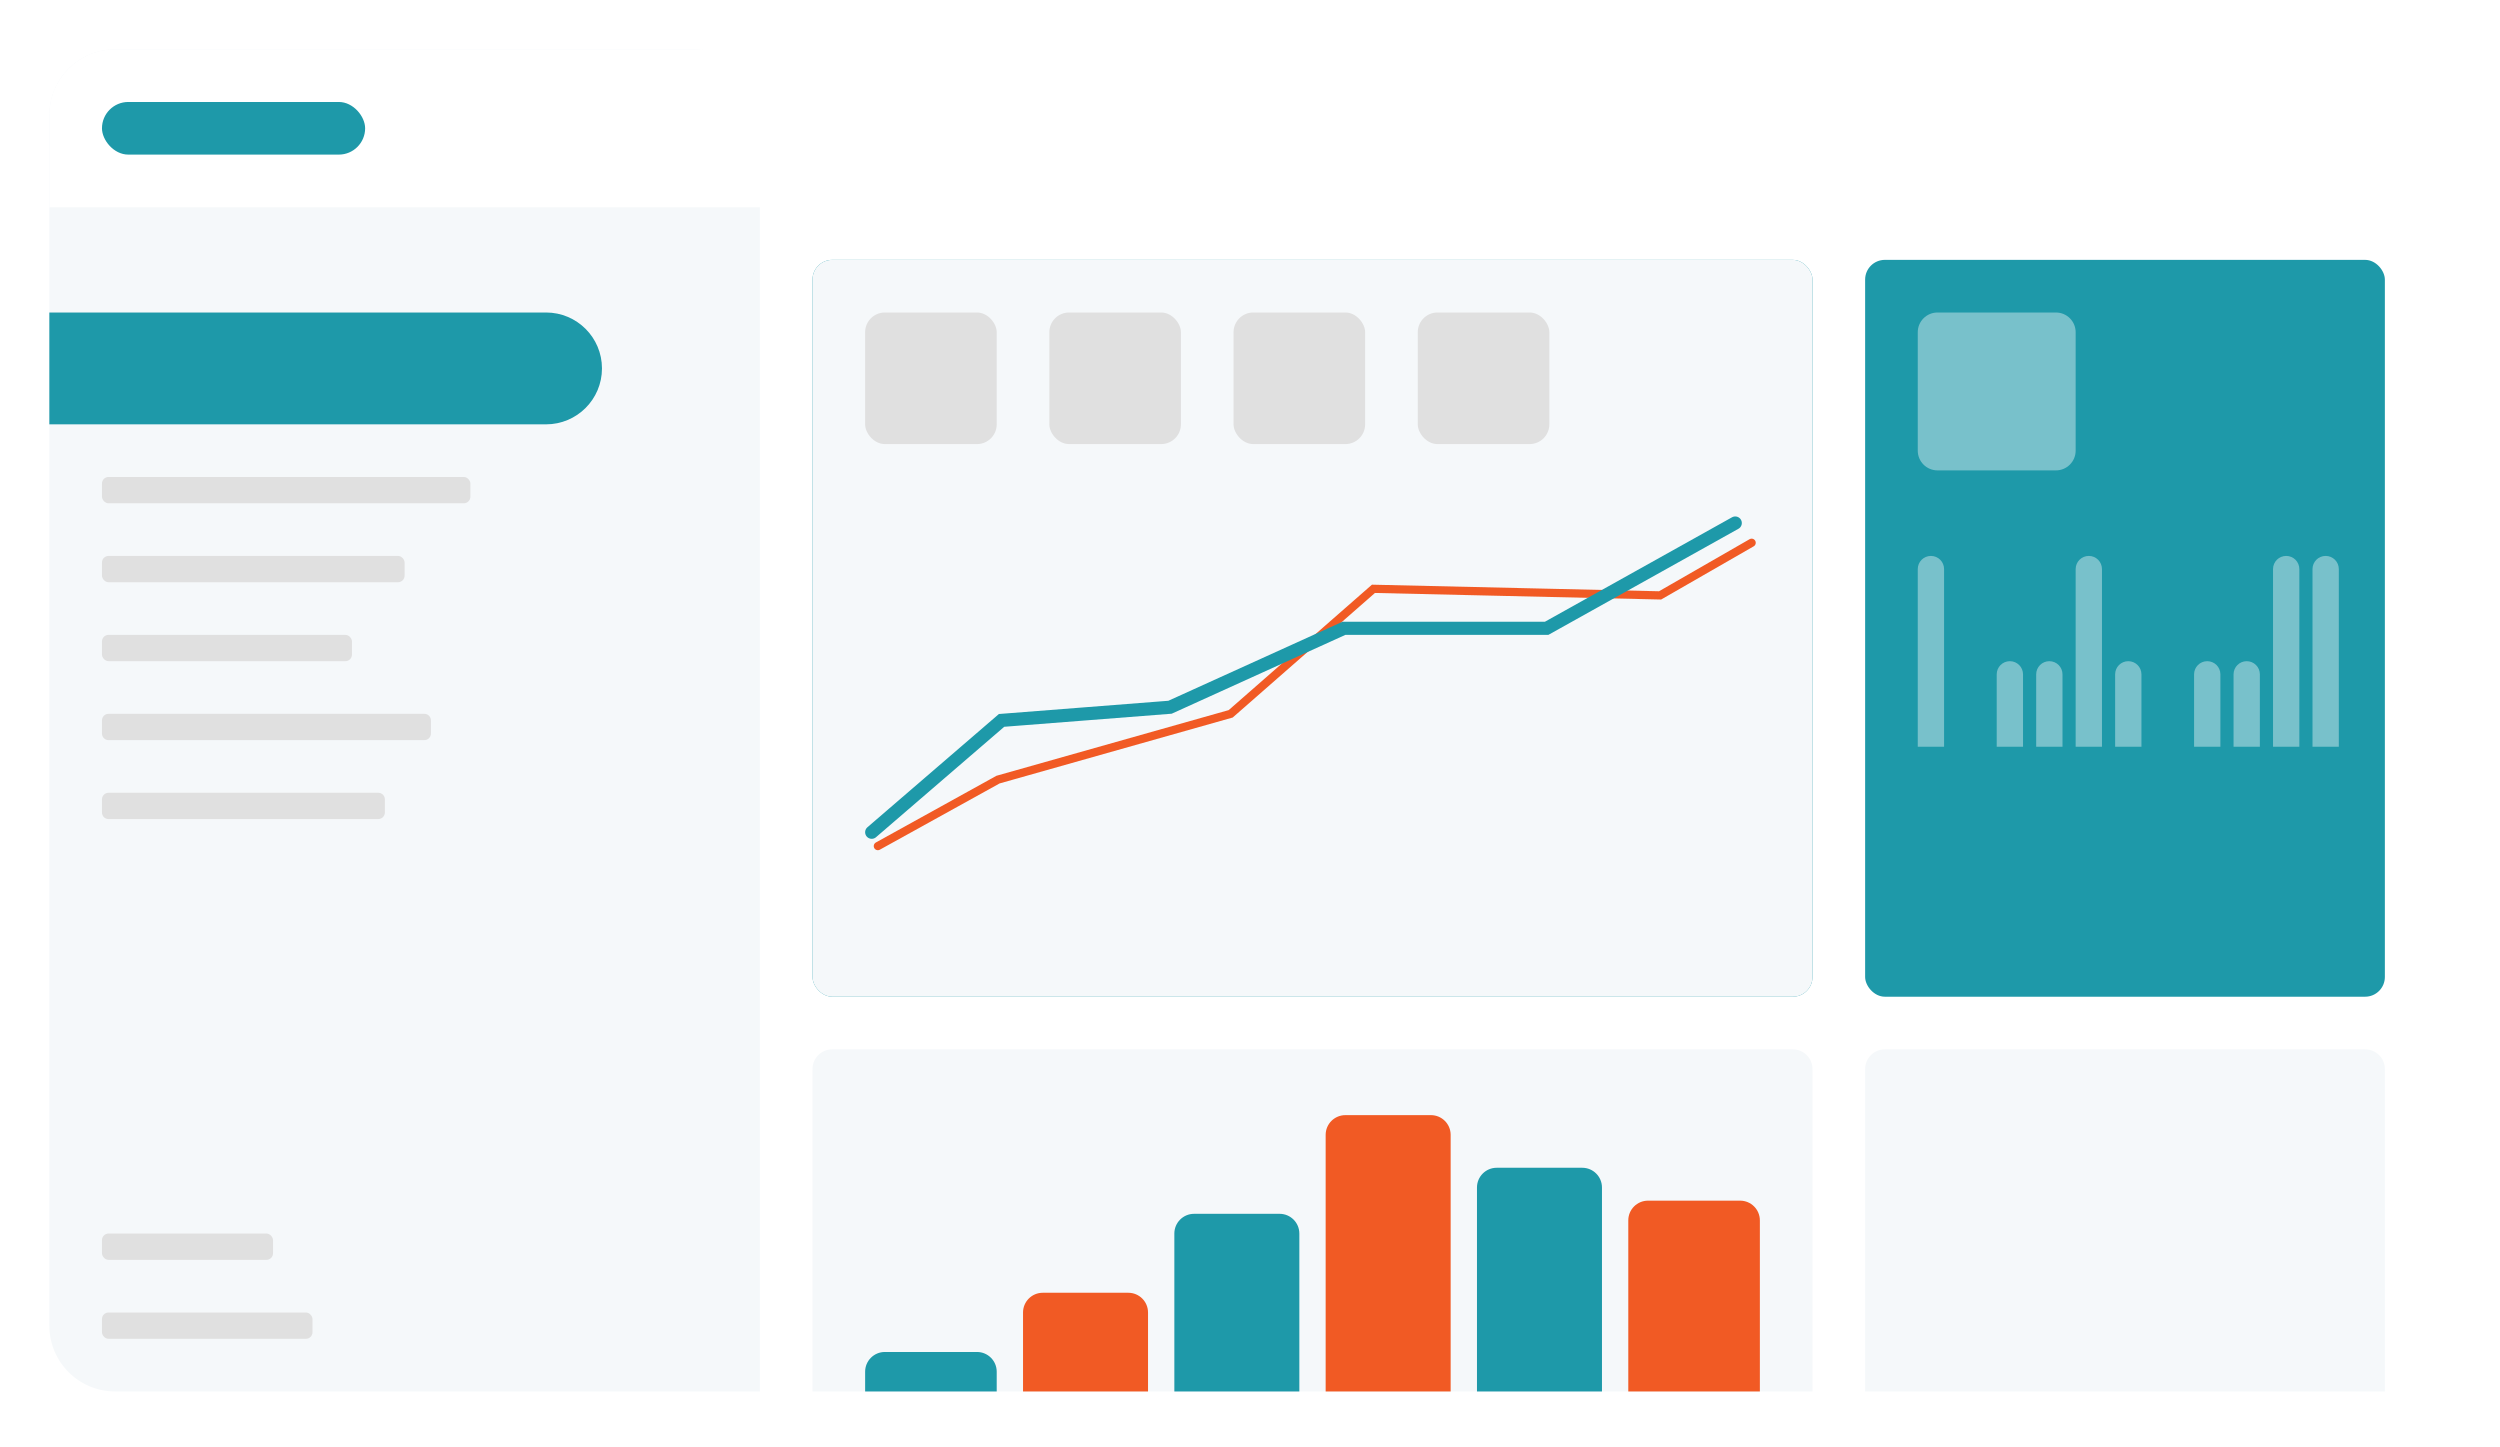 <?xml version="1.0" encoding="UTF-8"?>
<svg width="152px" height="88px" viewBox="0 0 152 88" version="1.1" xmlns="http://www.w3.org/2000/svg" xmlns:xlink="http://www.w3.org/1999/xlink">
    <!-- Generator: sketchtool 63.1 (101010) - https://sketch.com -->
    <title>2DC32767-6FDB-4F84-81C9-4908E71BD567</title>
    <desc>Created with sketchtool.</desc>
    <defs>
        <filter x="-7.2%" y="-12.8%" width="114.4%" height="125.6%" filterUnits="objectBoundingBox" id="filter-1">
            <feOffset dx="0" dy="2" in="SourceAlpha" result="shadowOffsetOuter1"></feOffset>
            <feGaussianBlur stdDeviation="1.5" in="shadowOffsetOuter1" result="shadowBlurOuter1"></feGaussianBlur>
            <feColorMatrix values="0 0 0 0 0   0 0 0 0 0   0 0 0 0 0  0 0 0 0.16 0" type="matrix" in="shadowBlurOuter1" result="shadowMatrixOuter1"></feColorMatrix>
            <feMerge>
                <feMergeNode in="shadowMatrixOuter1"></feMergeNode>
                <feMergeNode in="SourceGraphic"></feMergeNode>
            </feMerge>
        </filter>
    </defs>
    <g id="Hi-Fi-Design" stroke="none" stroke-width="1" fill="none" fill-rule="evenodd">
        <g id="CC-Homepage-New-2020-V02" transform="translate(-1254, -3503)" fill-rule="nonzero">
            <g id="Services" transform="translate(0, 3275)">
                <g id="Service-3" transform="translate(1052, 189)">
                    <g id="Group-42">
                        <g id="increase_traffic_and_awareness_graphic" filter="url(#filter-1)" transform="translate(205, 40)">
                            <rect id="Rectangle" fill="#FFFFFF" x="0" y="0" width="145.2" height="81.6" rx="4"></rect>
                            <rect id="Rectangle" fill="#1E99A9" x="46.4" y="12.8" width="60.8" height="44.8" rx="1.2"></rect>
                            <rect id="Rectangle" fill="#F5F8FA" x="46.4" y="12.8" width="60.8" height="44.8" rx="1.2"></rect>
                            <polyline id="Path-5" stroke="#F15A24" stroke-width="0.5" stroke-linecap="round" points="50.374 48.442 57.68 44.4 71.826 40.4 80.506 32.8 97.933 33.2 103.499 30"></polyline>
                            <polyline id="Path-3" stroke="#1E99A9" stroke-width="0.8" stroke-linecap="round" points="50 47.6 57.895 40.8 68.138 40 78.713 35.2 91.038 35.2 102.503 28.8"></polyline>
                            <path d="M47.6,60.8 L106,60.8 C106.663,60.8 107.2,61.337 107.2,62 L107.2,81.6 L107.2,81.6 L46.4,81.6 L46.4,62 C46.4,61.337 46.937,60.8 47.6,60.8 Z" id="Rectangle" fill="#F5F8FA"></path>
                            <path d="M111.6,60.8 L140.8,60.8 C141.463,60.8 142,61.337 142,62 L142,81.6 L142,81.6 L110.4,81.6 L110.4,62 C110.4,61.337 110.937,60.8 111.6,60.8 Z" id="Rectangle" fill="#F5F8FA"></path>
                            <rect id="Rectangle" fill="#1E99A9" x="110.4" y="12.8" width="31.6" height="44.8" rx="1.2"></rect>
                            <path d="M114.8,16 L122,16 C122.663,16 123.2,16.537 123.2,17.2 L123.2,24.4 C123.2,25.063 122.663,25.6 122,25.6 L114.8,25.6 C114.137,25.6 113.6,25.063 113.6,24.4 L113.6,17.2 C113.6,16.537 114.137,16 114.8,16 Z" id="Rectangle" fill="#78C1CB"></path>
                            <path d="M114.4,30.8 C114.842,30.8 115.2,31.158 115.2,31.6 L115.2,42.4 L115.2,42.4 L113.6,42.4 L113.6,31.6 C113.6,31.158 113.958,30.8 114.4,30.8 Z" id="Rectangle" fill="#78C1CB"></path>
                            <path d="M119.2,37.2 C119.642,37.2 120,37.558 120,38 L120,42.4 L120,42.4 L118.4,42.4 L118.4,38 C118.4,37.558 118.758,37.2 119.2,37.2 Z" id="Rectangle" fill="#78C1CB"></path>
                            <path d="M121.6,37.2 C122.042,37.2 122.4,37.558 122.4,38 L122.4,42.4 L122.4,42.4 L120.8,42.4 L120.8,38 C120.8,37.558 121.158,37.2 121.6,37.2 Z" id="Rectangle" fill="#78C1CB"></path>
                            <path d="M124,30.8 C124.442,30.8 124.8,31.158 124.8,31.6 L124.8,42.4 L124.8,42.4 L123.2,42.4 L123.2,31.6 C123.2,31.158 123.558,30.8 124,30.8 Z" id="Rectangle" fill="#78C1CB"></path>
                            <path d="M138.4,30.8 C138.842,30.8 139.2,31.158 139.2,31.6 L139.2,42.4 L139.2,42.4 L137.6,42.4 L137.6,31.6 C137.6,31.158 137.958,30.8 138.4,30.8 Z" id="Rectangle" fill="#78C1CB"></path>
                            <path d="M136,30.8 C136.442,30.8 136.8,31.158 136.8,31.6 L136.8,42.4 L136.8,42.4 L135.2,42.4 L135.2,31.6 C135.2,31.158 135.558,30.8 136,30.8 Z" id="Rectangle" fill="#78C1CB"></path>
                            <path d="M126.4,37.2 C126.842,37.2 127.2,37.558 127.2,38 L127.2,42.4 L127.2,42.4 L125.6,42.4 L125.6,38 C125.6,37.558 125.958,37.2 126.4,37.2 Z" id="Rectangle" fill="#78C1CB"></path>
                            <path d="M131.2,37.2 C131.642,37.2 132,37.558 132,38 L132,42.4 L132,42.4 L130.4,42.4 L130.4,38 C130.4,37.558 130.758,37.2 131.2,37.2 Z" id="Rectangle" fill="#78C1CB"></path>
                            <path d="M133.6,37.2 C134.042,37.2 134.4,37.558 134.4,38 L134.4,42.4 L134.4,42.4 L132.8,42.4 L132.8,38 C132.8,37.558 133.158,37.2 133.6,37.2 Z" id="Rectangle" fill="#78C1CB"></path>
                            <rect id="Rectangle" fill="#E0E0E0" x="49.6" y="16" width="8" height="8" rx="1.2"></rect>
                            <rect id="Rectangle" fill="#E0E0E0" x="60.8" y="16" width="8" height="8" rx="1.2"></rect>
                            <rect id="Rectangle" fill="#E0E0E0" x="72" y="16" width="8" height="8" rx="1.2"></rect>
                            <rect id="Rectangle" fill="#E0E0E0" x="83.2" y="16" width="8" height="8" rx="1.2"></rect>
                            <g id="graph_below" transform="translate(49.6, 64.8)">
                                <path d="M1.2,14.4 L6.8,14.4 C7.463,14.4 8,14.937 8,15.6 L8,16.8 L8,16.8 L0,16.8 L0,15.6 C-8.11624513e-17,14.937 0.537,14.4 1.2,14.4 Z" id="Rectangle" fill="#1E99A9"></path>
                                <path d="M10.8,10.8 L16,10.8 C16.663,10.8 17.2,11.337 17.2,12 L17.2,16.8 L17.2,16.8 L9.6,16.8 L9.6,12 C9.6,11.337 10.137,10.8 10.8,10.8 Z" id="Rectangle" fill="#F15A24"></path>
                                <path d="M20,6 L25.2,6 C25.863,6 26.4,6.537 26.4,7.2 L26.4,16.8 L26.4,16.8 L18.8,16.8 L18.8,7.2 C18.8,6.537 19.337,6 20,6 Z" id="Rectangle" fill="#1E99A9"></path>
                                <path d="M29.2,-1.62003746e-13 L34.4,-1.62003746e-13 C35.063,-1.62347534e-13 35.6,0.537 35.6,1.2 L35.6,16.8 L35.6,16.8 L28,16.8 L28,1.2 C28,0.537 28.537,-1.61437913e-13 29.2,-1.62003746e-13 Z" id="Rectangle" fill="#F15A24"></path>
                                <path d="M38.4,3.2 L43.6,3.2 C44.263,3.2 44.8,3.737 44.8,4.4 L44.8,16.8 L44.8,16.8 L37.2,16.8 L37.2,4.4 C37.2,3.737 37.737,3.2 38.4,3.2 Z" id="Rectangle" fill="#1E99A9"></path>
                                <path d="M47.6,5.2 L53.2,5.2 C53.863,5.2 54.4,5.737 54.4,6.4 L54.4,16.8 L54.4,16.8 L46.4,16.8 L46.4,6.4 C46.4,5.737 46.937,5.2 47.6,5.2 Z" id="Rectangle" fill="#F15A24"></path>
                            </g>
                            <g id="nav_bar">
                                <path d="M4,0 L39.2,0 C41.409,-4.05812257e-16 43.2,1.791 43.2,4 L43.2,81.6 L43.2,81.6 L4,81.6 C1.791,81.6 2.70541504e-16,79.809 0,77.6 L0,4 C-2.70541504e-16,1.791 1.791,4.05812257e-16 4,0 Z" id="Rectangle" fill="#F5F8FA"></path>
                                <path d="M0,16 L30.2,16 C32.078,16 33.6,17.522 33.6,19.4 C33.6,21.278 32.078,22.8 30.2,22.8 L0,22.8 L0,22.8 L0,16 Z" id="Rectangle" fill="#1E99A9"></path>
                                <rect id="Rectangle" fill="#E0E0E0" x="3.2" y="26" width="22.4" height="1.6" rx="0.4"></rect>
                                <rect id="Rectangle" fill="#E0E0E0" x="3.2" y="30.8" width="18.4" height="1.6" rx="0.4"></rect>
                                <rect id="Rectangle" fill="#E0E0E0" x="3.2" y="35.6" width="15.2" height="1.6" rx="0.4"></rect>
                                <rect id="Rectangle" fill="#E0E0E0" x="3.2" y="72" width="10.4" height="1.6" rx="0.4"></rect>
                                <rect id="Rectangle" fill="#E0E0E0" x="3.2" y="76.8" width="12.8" height="1.6" rx="0.4"></rect>
                                <path d="M3.6,40.4 L22.8,40.4 C23.021,40.4 23.2,40.579 23.2,40.8 L23.2,41.6 C23.2,41.821 23.021,42 22.8,42 L3.6,42 C3.379,42 3.2,41.821 3.2,41.6 L3.2,40.8 C3.2,40.579 3.379,40.4 3.6,40.4 Z" id="Rectangle" fill="#E0E0E0"></path>
                                <path d="M3.6,45.2 L20,45.2 C20.221,45.2 20.4,45.379 20.4,45.6 L20.4,46.4 C20.4,46.621 20.221,46.8 20,46.8 L3.6,46.8 C3.379,46.8 3.2,46.621 3.2,46.4 L3.2,45.6 C3.2,45.379 3.379,45.2 3.6,45.2 Z" id="Rectangle" fill="#E0E0E0"></path>
                            </g>
                            <g id="header">
                                <path d="M4,0 L141.2,0 C143.409,-4.05812257e-16 145.2,1.791 145.2,4 L145.2,9.6 L145.2,9.6 L0,9.6 L0,4 C-2.70541504e-16,1.791 1.791,1.29399068e-15 4,0 Z" id="Rectangle" fill="#FFFFFF"></path>
                                <rect id="Rectangle" fill="#1E99A9" x="3.2" y="3.2" width="16" height="3.2" rx="1.6"></rect>
                            </g>
                        </g>
                    </g>
                </g>
            </g>
        </g>
    </g>
</svg>